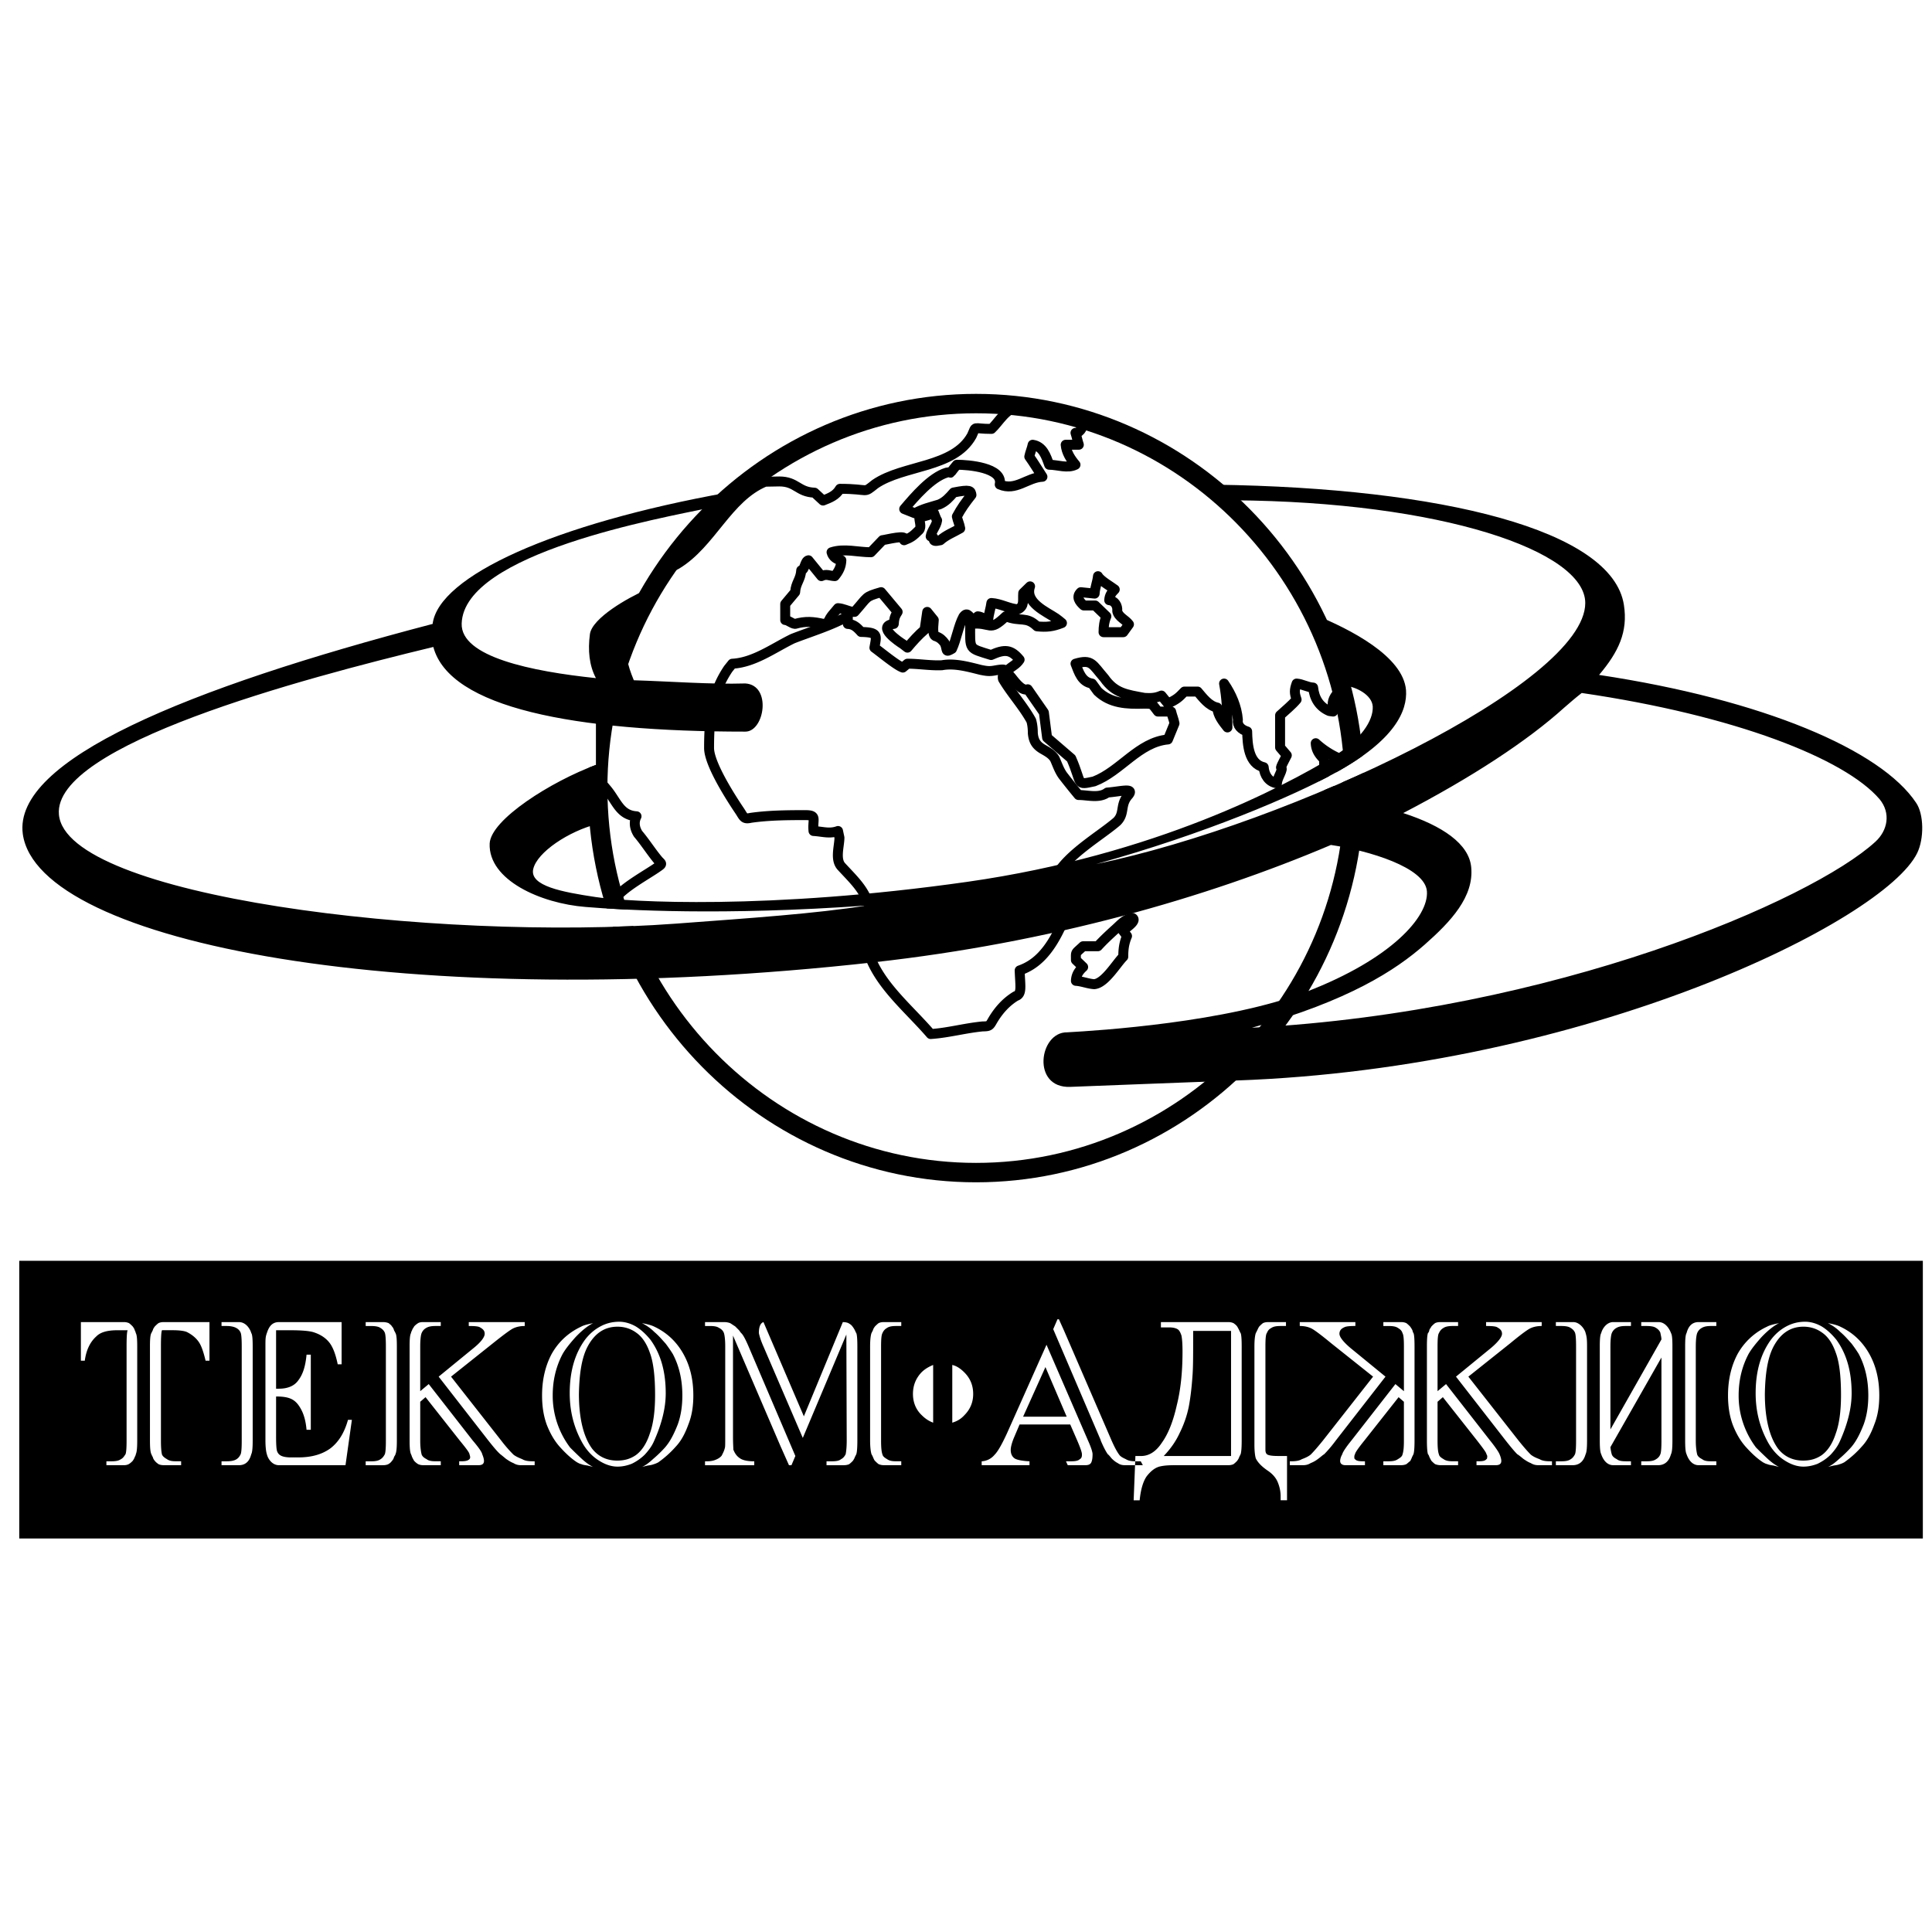 <svg xmlns="http://www.w3.org/2000/svg" width="2500" height="2500" viewBox="0 0 192.756 192.756"><path fill-rule="evenodd" clip-rule="evenodd" fill="#fff" d="M0 0h192.756v192.756H0V0z"/><path d="M134.348 82.044l-.141-1.918-2.1-1.971v-2.408c-.477-.438-.811-.927-.836-1.597a8.458 8.458 0 0 0 2.523 1.597v1.61l1.029.798c.001 1.314-.268 2.602-.475 3.889zM109.172 98.193c-.619-.038-1.211-.296-1.828-.334.025-.593.295-.992.721-1.379l-.721-.695c0-.876-.09-.605.721-1.378h1.469c.514-.566 1.107-1.12 1.674-1.635.566-.489 1.018-1.094 1.789-1.185.426.271-.516.889-.965 1.262l.412.541c-.297.695-.375 1.313-.375 2.061-.696.695-1.829 2.653-2.897 2.742zM61.33 89.746c.721-1.172 3.348-2.537 4.43-3.335.334-.231.206-.271-.052-.541-.721-.85-1.326-1.829-2.047-2.678-.386-.619-.425-1.224-.155-1.751-1.597-.103-1.932-1.365-2.859-2.55a13.872 13.872 0 0 0-1.017-1.133l.013.683c.193 5.123.477 6.965 1.687 11.305zM99.295 66.887c-.594.116-.877.064-1.455-.052-1.237-.309-2.589-.695-3.864-.463-1.146.051-2.306-.154-3.438-.154l-.464.386c-.592-.193-2.125-1.468-2.833-1.983.206-1.21.425-1.533-1.327-1.571-.386-.425-.721-.772-1.326-.798v-.785c-1.533.901-3.787 1.583-5.499 2.253-1.906.928-3.851 2.383-6.027 2.499l-.412.515c-1.648 2.447-1.906 4.997-1.906 7.895 0 1.674 2.409 5.318 3.078 6.31.386.592.399.811 1.082.657 1.791-.257 3.645-.271 5.448-.271 1.21 0 .695.399.811 1.584.915.052 1.584.31 2.447 0l.142.67c-.013.863-.45 2.15.181 2.859 1.468 1.597 2.743 2.679 2.949 4.984l.013.644-.657.786c.206 4.455 3.941 7.198 6.619 10.314 1.739-.115 3.426-.592 5.165-.759.682-.013.695-.039 1.018-.605.58-.979 1.326-1.829 2.305-2.421.645-.206.438-1.005.387-2.563 1.545-.54 2.949-1.738 4.275-4.751-.412-.425-.902-.786-1.326-1.21.051-.708.18-1.417.283-2.125.205-2.756 4.559-5.1 6.477-6.774.824-.824.258-1.661 1.146-2.64.619-.76-.771-.348-2.111-.245-.811.605-1.945.245-2.871.245a72.452 72.452 0 0 1-1.559-1.944c-.387-.541-.541-1.069-.812-1.662-.283-.476-.771-.721-1.236-.992-.643-.386-.889-.837-.953-1.571 0-.425-.037-.837-.154-1.25-.799-1.455-1.982-2.729-2.82-4.146-.198-.686.884-1.162-.776-.866z" fill-rule="evenodd" clip-rule="evenodd" fill="#fff" stroke="#000" stroke-width=".992" stroke-linecap="round" stroke-linejoin="round" stroke-miterlimit="2.613"/><path d="M100.775 67.428c.27.271 1.094 1.597 1.764 1.34l1.609 2.318.322 2.511 2.408 2.073c1.135 2.576.426 2.691 2.279 2.292 2.654-1.018 4.443-3.916 7.367-4.186l.656-1.597c-.076-.412-.244-.785-.334-1.185h-1.314c-.592-.734-.438-.798-1.416-.786-1.674.052-3.322-.013-4.598-1.236l-.566-.773c-1.031-.155-1.314-1.121-1.648-1.983 1.635-.49 1.688.09 2.871 1.442 1.057 1.507 2.203 1.636 4.006 1.97.656.039 1.107.026 1.699-.231l.645.798c.836-.399 1.055-.567 1.648-1.198h1.312c.529.618 1.121 1.43 1.959 1.597.064.799.541 1.378 1.018 1.983 0-1.481-.064-2.923-.336-4.378.734 1.069 1.275 2.305 1.379 3.606-.092.566.32.991.926 1.172.027 1.288.143 3.232 1.648 3.567.064.786.502 1.481 1.326 1.61 0-.541.709-1.468.4-1.584.064-.271.438-.901.58-1.21l-.67-.786v-3.207c.541-.502 1.172-1.004 1.648-1.571-.232-.657-.232-.94 0-1.597.553.039 1.08.374 1.648.399.115 1.069.604 1.906 1.621 2.344l.375.051c-.053-.734-.168-1.043.348-1.726l.617.064c-1.184-5.602-3.889-9.942-7.121-14.526-4.752-5.603-10.457-10.148-17.27-12.492-.438-.155-.914-.052-1.365-.078-.258.258-.309.915-.914.953.129.399.205.799.334 1.185h-1.312c.064.759.488 1.417.979 1.996-.799.399-1.791 0-2.627 0-.309-.862-.631-1.842-1.648-1.996-.078.399-.258.786-.336 1.185.465.644.877 1.352 1.314 2.009-1.533.077-2.666 1.468-4.264.772.387-1.7-3.167-1.971-4.274-1.971-1.043 1.249-.283.605-1.018.786-1.545.463-3.207 2.42-4.237 3.631l1.069.425c.812-.463 1.545-.605 2.447-.888.605-.258.992-.695 1.417-1.185 1.687-.335 1.712-.167 1.777.245-.619.785-1.005 1.313-1.456 2.15.078.399.271.786.334 1.185-.656.386-1.416.669-1.983 1.185-1.146.271-.296-.334-.966-.386.091-.567.567-1.03.645-1.597-.116-.155-.283-.67-.296-.695-.631.128-.721.283-1.481.36-.013.412.257.992-.025 1.301-.619.618-.799.747-1.494 1.017.464-.657-1.854-.026-2.15-.013l-1.159 1.21c-1.275 0-2.679-.412-3.928 0 .103.438.528.76.979.799-.025.644-.258 1.094-.657 1.583-.541-.025-.811-.257-1.339 0l-1.288-1.583c-.361.064-.361.979-.722 1.004-.051.927-.553 1.249-.605 2.176l-.992 1.185v1.597c.361.026.631.36.992.386 1.056-.296 1.803-.232 2.872.013l.413-.167c.231-.631.579-.889.991-1.417.49.026.927.271 1.404.361l.245.013c1.391-1.558.979-1.481 2.653-1.97l1.648 1.97c-.334.515-.348.734-.386 1.198-1.803.219.541 1.79.914 2.021l.451.348c.528-.631 1.082-1.25 1.712-1.79l.258-1.777.657.812c0 .309-.232 1.571.245 1.635.374.129.618.361.85.683.296.67 0 .979.721.554.425-.889.657-2.331 1.133-3.194.463-.644.579.193 1.082.283l.361-.334c.359.025.668.309 1.043.334.037-.566.244-1.107.309-1.661.928.052 1.738.567 2.652.631.684-.348.465-.889.527-1.623l.684-.669c-.566 1.635 1.635 2.537 2.576 3.181.205.141.412.321.605.477-.941.373-1.533.425-2.486.334-1.094-1.056-1.648-.412-3.117-1.004-1.738 1.661-1.352.528-3.553.76 0 2.653-.206 2.383 2.086 3.104 1.352-.605 1.982-.58 2.846.464-.322.502-.76.631-1.186 1.056.04.273.015.376.233.556zm11.293-4.353H110.1c0-.554.064-1.069.283-1.584l-1.121-1.082h-1.133c-.438-.386-.785-.863-.297-1.326.477.039.902.103 1.379.142.039-.631.27-1.12.334-1.739.232.438 1.365 1.082 1.674 1.327-.322.322-.527.593-.553 1.069.541.039.863.554.799 1.082.129.618.824.85 1.172 1.326l-.569.785zM66.778 56.598l.36-.116.348-.167c3.477-2.087 5.087-6.697 8.847-8.255l1.417-.026c1.726 0 1.842 1.056 3.516 1.12l.85.786c.695-.271 1.301-.502 1.687-1.172 3.078 0 2.241.528 3.516-.477 2.833-1.932 7.817-1.571 9.633-4.816.514-1.082-.025-.683 1.969-.683.723-.656 1.457-2.099 2.654-2.189l-.695-.077c-7.044-.785-12.75.412-18.944 3.065-6.221 3.155-11.604 6.979-15.158 13.007z" fill-rule="evenodd" clip-rule="evenodd" fill="#fff" stroke="#000" stroke-width=".992" stroke-linecap="round" stroke-linejoin="round" stroke-miterlimit="2.613"/><path d="M97.381 40.266c20.791 0 37.748 17.233 37.748 38.362s-16.957 38.362-37.748 38.362-37.748-17.233-37.748-38.362S76.59 40.266 97.381 40.266z" fill="none" stroke="#000" stroke-width="1.937" stroke-miterlimit="2.613"/><path d="M59.456 72.179c-9.153-1.131-15.126-3.534-16.222-7.634-13.182 3.181-37.92 9.79-37.355 16.716.707 8.128 37.214 12.688 61.599 10.885 7.563-.565 13.854-.989 18.978-1.803-14.313 1.025-24.208.46-28.025.142-4.488-.354-9.719-2.686-9.577-6.326.106-2.403 6.185-6.22 10.602-7.846v-4.134zm71.317-21.77l9.506 18.448c.143 2.015-1.129 4.983-7.031 8.235-4.135 2.262-13.041 6.114-23.891 9.118 19.438-4.029 48.805-18.023 48.805-26.046 0-4.383-11.732-8.518-27.389-9.755z" fill-rule="evenodd" clip-rule="evenodd" fill="#fff"/><path d="M139.998 81.12c6.785-3.534 12.369-7.174 16.08-10.532.529-.459 1.096-.954 1.73-1.449 15.232 2.226 26.26 6.538 29.723 10.602 1.131 1.378.812 3.11-.424 4.241-6.361 5.832-32.02 16.964-62.201 18.555 9.684-2.687 14.35-5.761 17.211-8.27 2.652-2.333 4.949-4.807 4.666-7.74-.213-2.332-2.863-4.134-6.785-5.407zm-30.641 5.089c19.438-4.029 48.805-18.023 48.805-26.046 0-5.195-14.383-10.107-35.129-10.249l-1.766-1.555c22.617.318 39.582 4.523 40.748 11.981.424 2.686-.531 4.7-2.475 6.997 16.398 2.474 28.131 7.493 31.631 12.758.777 1.131.812 3.569.105 5.018-3.287 6.75-32.867 21.452-67.961 22.689-7.668.282-10.85.424-16.539.636-3.887.142-3.109-5.478-.318-5.442 3.182-.177 15.975-.989 23.926-4.064 8.412-3.251 12.158-7.457 11.98-10.001-.176-2.403-5.83-4.064-9.578-4.63-12.475 5.301-28.059 9.754-45.518 11.698-46.332 5.195-83.475-1.873-84.994-12.793-.99-7.386 16.327-14.525 40.889-20.957.601-4.771 12.122-10.002 29.474-13.111l-1.803 1.52c-4.841 1.024-24.562 4.523-24.773 11.556-.106 3.322 6.962 4.771 13.394 5.443-.671-1.272-.813-2.757-.601-4.382s3.888-3.676 5.442-4.347c-.989 1.732-1.873 3.251-1.873 4.842 0 1.591.141 2.474.813 4.1 3.569.106 7.633.424 11.132.318 2.651.176 1.909 4.806 0 4.806-17.069 0-29.509-2.368-31.135-8.446-13.182 3.181-37.956 9.79-37.355 16.716.707 8.164 37.214 12.688 61.599 10.885 7.563-.565 13.854-.989 18.978-1.803-14.313 1.025-24.208.46-28.025.142-4.488-.354-9.719-2.686-9.577-6.326.106-2.403 6.185-6.22 10.602-7.846-.141 1.696-.106 3.853.106 5.902-2.792.707-5.973 2.792-6.361 4.488s2.933 2.297 6.22 2.792c3.287.495 17.211 1.308 37.108-1.52 18.836-2.687 31.594-9.542 36.471-12.476 2.791-1.696 4.029-3.605 3.959-5.019-.072-1.131-1.627-2.015-3.076-2.121-.635-2.049-1.555-4.629-2.721-7.033 3.535 1.449 8.836 4.135 9.117 7.527.143 2.05-1.094 4.983-7.031 8.235-4.134 2.298-13.04 6.114-23.89 9.118zM1.921 125.791h189.921v27.707H1.921v-27.707z" fill-rule="evenodd" clip-rule="evenodd"/><path d="M20.899 131.905H16.34c-.212 0-.389.035-.53.105-.142.106-.247.212-.354.318-.106.142-.177.247-.212.389l-.141.283c-.106.177-.142.601-.142 1.343v9.365c0 .707.036 1.166.142 1.378.035.071.071.177.141.283a.842.842 0 0 0 .212.389c.071.106.212.212.354.318.142.07.318.105.53.105h1.731v-.389h-.459c-.424 0-.707-.035-.954-.212-.248-.142-.424-.283-.495-.459-.071-.283-.106-.742-.106-1.379v-9.4c0-.954.035-1.484.106-1.626h1.061c.706 0 1.166.071 1.413.177.495.248.884.565 1.167.954s.495 1.025.707 1.909h.388v-3.851zm-12.829 0v3.853h.389c.141-1.061.53-1.873 1.166-2.439.424-.424 1.131-.601 2.085-.601h1.025c-.071.142-.106.672-.106 1.626v9.4c0 .742-.035 1.166-.106 1.343-.141.212-.247.39-.459.495-.247.177-.565.212-.989.212h-.459v.389h1.731c.212 0 .354-.035.495-.105.177-.106.283-.212.389-.318.106-.142.176-.282.212-.389.071-.142.106-.212.106-.283.106-.212.142-.671.142-1.378v-9.365c0-.742-.036-1.166-.142-1.343a.947.947 0 0 0-.106-.283c-.036-.142-.106-.247-.212-.389-.106-.106-.212-.212-.354-.318a1.192 1.192 0 0 0-.53-.105H8.07v-.002zm26.012 0h-6.256c-.812 0-1.06.671-1.201 1.096-.142.389-.142.601-.142 1.343v9.365c0 .707.071 1.166.142 1.378.106.46.53 1.096 1.201 1.096h6.645l.636-4.523h-.389c-.354 1.272-.919 2.191-1.731 2.827-.813.601-1.873.919-3.216.919h-.883c-.813-.035-1.096-.247-1.237-.601-.071-.177-.106-.672-.106-1.449v-4.028c1.414 0 1.979.317 2.509 1.308.283.529.459 1.201.53 2.014h.424v-7.492h-.424c-.106 1.131-.354 1.944-.813 2.545-.388.565-1.06.848-1.944.848h-.282v-5.831h1.484c1.095 0 1.802.071 2.191.177.707.212 1.237.565 1.59.99.389.459.671 1.201.883 2.227h.389v-4.209zm-10.249 14.278c.989 0 1.166-.884 1.237-1.096.105-.212.141-.671.141-1.378v-9.365c0-.742-.035-1.201-.141-1.343-.071-.283-.46-1.096-1.237-1.096h-1.731v.389h.495c.883 0 1.272.318 1.414.672.071.177.106.636.106 1.378v9.4c0 .742-.035 1.166-.106 1.343-.247.53-.636.707-1.414.707h-.495v.389h1.731zm14.383 0c.212 0 .389-.035.53-.105.177-.106.282-.212.353-.318a.837.837 0 0 0 .212-.389c.071-.142.142-.212.142-.283.106-.212.142-.671.142-1.378v-9.365c0-.742-.036-1.201-.142-1.343 0-.035-.071-.142-.142-.283a.842.842 0 0 0-.212-.389c-.071-.142-.212-.212-.318-.318a1.48 1.48 0 0 0-.565-.105h-1.731v.389h.494c.389 0 .742.035.955.177.248.142.389.318.459.495s.106.636.106 1.378v9.4c0 .742-.036 1.166-.106 1.343-.106.212-.248.39-.424.495-.248.177-.565.212-.99.212h-.494v.389h1.731v-.002zm4.559-8.093l-.849.707v-4.453c0-.742.071-1.201.142-1.343a1 1 0 0 1 .424-.495c.283-.177.601-.212 1.025-.212h.459v-.389H42.21c-.212 0-.389.035-.495.105a1.895 1.895 0 0 0-.389.318c-.071.142-.176.247-.212.389-.071.142-.106.212-.106.283-.106.177-.142.601-.142 1.343v9.365c0 .707.036 1.166.142 1.378.035.071.07.177.106.283.071.142.141.282.212.389.106.106.212.212.389.318.142.07.318.105.495.105h1.767v-.389h-.459c-.424 0-.742-.035-.955-.212-.283-.142-.424-.283-.495-.459-.071-.283-.142-.742-.142-1.379v-3.888l.53-.459 3.428 4.347c.636.777.954 1.202.954 1.343.035.106.07.212.07.318a.27.27 0 0 1-.07.177c-.177.177-.459.212-.848.212h-.176v.389h1.943c.354 0 .53-.142.53-.424 0-.177-.071-.424-.177-.672-.035-.212-.354-.671-.955-1.378l-4.38-5.617zm.99-.742l4.948 6.361c.53.672.919 1.131 1.202 1.378.141.106.354.283.565.46.212.142.459.318.742.424.283.177.53.212.778.212h1.343v-.389h-.142c-.424 0-.812-.035-1.096-.212-.353-.142-.671-.283-.883-.459a13.813 13.813 0 0 1-1.202-1.379l-5.019-6.396 4.17-3.322c1.06-.848 1.732-1.343 2.014-1.484.283-.141.672-.247 1.167-.247v-.389h-5.583v.389c.601 0 .989.035 1.13.142.318.177.459.354.459.636 0 .318-.354.813-1.096 1.414l-3.497 2.861zm17.847-4.984c.707 0 1.343.212 1.873.602.565.389 1.025 1.06 1.343 1.979.354.919.53 2.333.53 4.241 0 1.59-.177 2.897-.53 3.852-.318.99-.812 1.732-1.414 2.156-.53.354-1.096.53-1.837.53-1.061 0-1.909-.425-2.51-1.202-.848-1.166-1.308-3.004-1.308-5.442.036-2.05.283-3.604.849-4.7.707-1.344 1.696-2.016 3.004-2.016zm-2.439 13.995c-.283-.141-.671-.389-1.131-.812a36.14 36.14 0 0 1-1.166-1.131 8.577 8.577 0 0 1-1.732-5.195c0-1.555.353-2.934.989-4.135.283-.495.707-1.025 1.272-1.661.601-.636 1.202-1.131 1.767-1.414-.53.106-.954.212-1.202.354-1.272.602-2.262 1.521-2.933 2.722-.636 1.201-.955 2.58-.955 4.135 0 1.061.142 2.015.459 2.898.354.918.778 1.625 1.272 2.19.601.672 1.166 1.202 1.767 1.591.141.07.248.141.424.177.142.07.389.105.636.142.251.069.427.104.533.139zm2.616-14.489c-.671 0-1.272.141-1.873.459s-1.131.777-1.555 1.343c-1.025 1.414-1.52 3.181-1.52 5.337 0 1.731.389 3.322 1.166 4.771.389.742.919 1.379 1.591 1.838.671.46 1.343.707 2.014.707.495 0 .954-.105 1.414-.283a4.839 4.839 0 0 0 1.308-.918c.389-.424.707-.849.919-1.344.777-1.731 1.167-3.321 1.167-4.771 0-2.156-.495-3.923-1.52-5.337-.459-.565-.954-1.024-1.484-1.343-.567-.318-1.133-.459-1.627-.459zm2.261 14.489c.106-.035.283-.07.565-.141.283-.036.459-.071.636-.142.141-.036.283-.106.424-.177a10.108 10.108 0 0 0 1.767-1.591c.53-.565.919-1.308 1.237-2.19.354-.884.495-1.838.495-2.898 0-1.555-.318-2.934-.99-4.135s-1.626-2.12-2.898-2.722c-.283-.142-.671-.247-1.237-.354.424.212.848.495 1.237.884.459.389.778.777 1.131 1.166.318.425.53.742.707 1.025.636 1.201.954 2.58.954 4.135 0 1.061-.141 2.015-.459 2.898-.389.989-.777 1.731-1.272 2.297-.318.354-.707.742-1.166 1.131-.459.426-.812.674-1.131.814zm23.855-12.015c0-.742.035-1.166.141-1.343a.997.997 0 0 1 .425-.495c.247-.177.565-.212.989-.212h.459v-.389h-1.731c-.212 0-.389.035-.53.105-.141.106-.247.212-.354.318-.105.142-.176.247-.212.389l-.141.283c-.071.177-.141.601-.141 1.343v9.365c0 .707.07 1.166.141 1.378.035.071.106.177.141.283.071.142.106.282.212.389.106.106.212.212.354.318.177.07.318.105.53.105h1.731v-.389h-.459c-.424 0-.707-.035-.954-.212-.248-.142-.424-.283-.46-.459-.106-.283-.141-.742-.141-1.379v-9.398zm-8.552 10.92l-4.665-10.92c-.318-.742-.565-1.201-.742-1.343-.035-.035-.106-.142-.212-.283l-.389-.389c-.177-.106-.318-.212-.495-.318a1.668 1.668 0 0 0-.601-.105h-1.908v.389h.459c.389 0 .707.035.919.177.283.142.424.318.495.495s.142.636.142 1.343v9.047c0 .672 0 1.025-.036 1.096-.07.318-.212.565-.318.777-.141.177-.353.318-.636.424-.247.106-.565.142-.884.142h-.141v.389h4.912v-.389c-.672 0-1.166-.105-1.449-.317-.318-.213-.495-.495-.636-.849 0-.177-.036-.601-.036-1.308V133.25l4.736 11.026.848 1.908h.248l.389-.92zm-3.181-13.359c-.318.105-.459.495-.459 1.096.035.177.141.636.459 1.343l3.923 9.118 4.347-10.319.035 10.602c0 .742-.07 1.166-.106 1.343-.106.212-.247.39-.459.495-.212.177-.531.212-.99.212h-.459v.389h1.732c.176 0 .389-.035.53-.105.142-.106.248-.212.354-.318.106-.142.177-.282.212-.389l.142-.283c.071-.212.106-.671.106-1.378v-9.365c0-.742-.035-1.166-.106-1.343-.036-.035-.071-.142-.142-.283s-.141-.247-.248-.389c-.106-.142-.212-.212-.389-.318-.141-.07-.354-.105-.565-.105l-3.887 9.4-4.03-9.403zm18.837 10.036c.459-.141.848-.353 1.202-.741.601-.602.883-1.308.883-2.121 0-.848-.283-1.555-.883-2.155-.354-.354-.742-.637-1.202-.742v5.759zm-1.908 0v-5.76c-.424.177-.813.389-1.167.742-.565.601-.848 1.308-.848 2.155 0 .813.283 1.556.883 2.121.319.319.672.567 1.132.742zm13.323-.599h-4.348l2.227-4.948 2.121 4.948zm-2.014-7.175l-3.959 8.87c-.494 1.061-.883 1.768-1.236 2.121a1.778 1.778 0 0 1-1.273.636v.389h4.771v-.389c-.742-.035-1.201-.142-1.414-.247-.318-.177-.459-.495-.459-.884 0-.282.105-.671.283-1.131l.6-1.413h5.055l.707 1.625c.318.742.459 1.166.459 1.343v.071c0 .212-.07.354-.213.424-.176.177-.494.212-.918.212h-.459l.176.389h1.732c.318 0 .494-.07.602-.247.105-.212.141-.495.141-.849 0-.212-.141-.671-.459-1.378l-4.136-9.542zm1.236-2.545h-.141l-.426.99 4.736 11.062v.035c.283.672.531 1.131.707 1.378.105.071.211.212.389.425.176.177.389.354.602.459.246.177.494.212.742.212h1.766l-.211-.389h-.461c-.424 0-.74-.035-1.023-.212-.318-.142-.566-.283-.672-.459-.213-.283-.459-.742-.742-1.379l-4.771-11.026-.495-1.096zm17.176 13.642h-6.715c.672-.706 1.201-1.448 1.59-2.297.424-.848.742-1.767.92-2.686.176-.954.281-1.944.352-2.934.072-.884.072-2.12.072-3.676v-.883h3.781V145.264zm-5.654.919h5.371c.213 0 .389-.035.531-.105.141-.106.246-.212.352-.318.072-.106.178-.247.213-.389l.141-.283c.072-.212.107-.671.107-1.378v-9.365c0-.742-.035-1.201-.107-1.343-.035-.035-.07-.142-.141-.283s-.141-.282-.213-.389c-.105-.142-.211-.212-.352-.318a1.196 1.196 0 0 0-.531-.105h-6.715v.53h.883c.318 0 .602.07.779.177.176.105.281.317.389.636.07.354.105.884.105 1.59 0 2.015-.178 3.782-.566 5.337-.354 1.591-.848 2.862-1.484 3.746-.6.919-1.307 1.343-2.084 1.343h-.566l-.176 4.418h.6c.107-1.096.354-1.908.707-2.403.389-.494.777-.812 1.238-.954.423-.108.917-.144 1.519-.144zm9.293.53c.531.354.885.777 1.061 1.272.178.459.248.919.248 1.308v.389h.637v-4.418h-.92c-.424 0-.777-.035-.953-.105-.213-.071-.283-.248-.283-.53v-10.284c0-.742.035-1.201.141-1.343.107-.247.213-.389.424-.495.248-.177.566-.212.99-.212h.496v-.389h-1.768c-.213 0-.389.035-.531.105-.141.106-.246.212-.354.318-.105.142-.141.247-.211.389s-.105.212-.143.283c-.07.177-.141.601-.141 1.343v9.789c0 .707.07 1.166.141 1.379.213.424.601.812 1.166 1.201zm17.812-8.623l-.848.707v-4.453c0-.742.035-1.201.141-1.343.107-.247.248-.389.424-.495.248-.177.602-.212.99-.212h.494v-.389h-1.766c-.213 0-.389.035-.531.105-.141.106-.246.212-.354.318-.07.142-.176.247-.211.354-.035.177-.07.247-.143.318-.07.177-.105.601-.105 1.343v9.365c0 .707.035 1.166.105 1.378.072.071.107.177.143.283.07.142.141.282.211.389.107.106.213.212.354.318.178.07.354.105.531.105h1.766v-.389h-.494c-.389 0-.707-.035-.953-.212-.248-.142-.426-.283-.461-.459-.105-.283-.141-.742-.141-1.379v-3.888l.529-.459 3.43 4.347c.6.777.918 1.202.918 1.343.07.106.105.212.07.318 0 .071 0 .142-.07.177-.141.177-.389.212-.812.212h-.178v.389h1.943c.354 0 .531-.142.531-.424 0-.177-.07-.424-.178-.672-.07-.177-.354-.636-.953-1.378l-4.382-5.617zm.991-.742l4.947 6.361c.529.672.918 1.131 1.166 1.378.178.106.389.283.602.46.211.142.459.318.742.424.283.177.529.212.777.212h1.342v-.389h-.141c-.424 0-.812-.035-1.096-.212-.389-.142-.672-.283-.883-.459-.354-.354-.742-.813-1.201-1.379l-5.02-6.396 4.17-3.322c1.025-.848 1.697-1.343 1.98-1.484.281-.141.67-.247 1.166-.247v-.389h-5.549v.389c.6 0 .988.035 1.131.142.318.177.459.354.459.636 0 .318-.389.813-1.096 1.414l-3.496 2.861zm-6.043.742l-4.383 5.619c-.602.742-.883 1.201-.918 1.378-.143.248-.213.495-.213.672 0 .282.213.424.529.424h1.945v-.389h-.178c-.389 0-.672-.035-.812-.212-.07-.035-.07-.105-.07-.212 0-.071 0-.177.07-.283 0-.141.318-.601.918-1.343l3.43-4.347.529.459v3.888c0 .637-.035 1.061-.143 1.379-.035.176-.211.317-.459.459-.246.177-.564.212-.953.212h-.496v.389h1.768c.178 0 .389-.035.531-.105.141-.106.246-.212.389-.318.07-.142.141-.282.176-.389l.141-.283c.072-.212.107-.671.107-1.378v-9.365c0-.742-.035-1.201-.107-1.343-.035-.035-.07-.142-.105-.283a2.39 2.39 0 0 0-.246-.389c-.107-.106-.213-.212-.354-.318a1.196 1.196 0 0 0-.531-.105h-1.768v.389h.496c.424 0 .742.035.988.212.178.106.354.248.424.495.107.177.143.601.143 1.343v4.453l-.848-.709zm-.991-.742l-3.498-2.862c-.707-.601-1.096-1.096-1.096-1.414 0-.282.141-.495.459-.636.176-.106.529-.142 1.131-.142v-.389h-5.549v.389c.494 0 .885.106 1.166.247.283.142.955.637 1.98 1.484l4.17 3.322-5.02 6.396c-.459.565-.848 1.025-1.201 1.379-.211.176-.494.317-.883.459-.283.177-.672.212-1.096.212h-.105v.389h1.307c.248 0 .494-.035.777-.212a2.86 2.86 0 0 0 .742-.424c.248-.177.424-.354.602-.46.246-.247.67-.706 1.166-1.378l4.948-6.36zm18.731 8.835c.955-.035 1.166-.884 1.236-1.096.107-.212.143-.671.143-1.378v-9.365c0-.742-.035-.989-.143-1.343-.07-.354-.564-1.096-1.236-1.096h-1.732v.389h.496c.389 0 .742.035.953.177.248.142.389.318.461.495.07.177.105.636.105 1.378v9.4c0 .742-.035 1.166-.105 1.343-.107.212-.248.39-.426.495-.246.177-.564.212-.988.212h-.496v.389h1.732zm8.801-10.744v8.305c0 .742-.035 1.166-.107 1.343a.962.962 0 0 1-.424.495c-.248.177-.564.212-.99.212h-.494v.389h1.732c.953-.035 1.166-.884 1.236-1.096.107-.212.143-.671.143-1.378v-9.365c0-.742-.035-1.166-.143-1.343-.07-.212-.459-1.096-1.236-1.096h-1.732v.389h.494c.391 0 .742.035.955.177.248.142.389.318.459.495.035.212.107.459.107.671l-5.09 8.977v-8.27c0-.742.07-1.201.141-1.343a.998.998 0 0 1 .426-.495c.281-.177.6-.212 1.023-.212h.459v-.389h-1.766c-.672 0-1.096.671-1.201 1.096-.107.177-.143.601-.143 1.343v9.365c0 .707.035 1.166.143 1.378.141.425.494 1.096 1.201 1.096h1.766v-.389h-.459c-.424 0-.742-.035-.953-.212-.283-.142-.424-.283-.496-.459a4.102 4.102 0 0 1-.141-.742l5.09-8.942zm3.427-1.095c0-.742.07-1.166.141-1.343a.995.995 0 0 1 .424-.495c.283-.177.602-.212.99-.212h.494v-.389h-1.766c-.85 0-1.096.707-1.203 1.096-.105.177-.141.601-.141 1.343v9.365c0 .707.035 1.166.141 1.378.143.425.496 1.096 1.203 1.096h1.766v-.389h-.494c-.389 0-.707-.035-.92-.212-.281-.142-.424-.283-.494-.459-.07-.283-.141-.742-.141-1.379v-9.4zm10.745-1.98c.705 0 1.342.212 1.871.602.566.389 1.025 1.06 1.344 1.979.354.919.529 2.333.529 4.241 0 1.59-.176 2.897-.529 3.852-.318.99-.812 1.732-1.414 2.156-.529.354-1.096.53-1.838.53-1.059 0-1.908-.425-2.508-1.202-.85-1.166-1.309-3.004-1.309-5.442.035-2.05.283-3.604.848-4.7.707-1.344 1.697-2.016 3.006-2.016zm-2.44 13.995c-.283-.141-.672-.389-1.131-.812a37.207 37.207 0 0 1-1.166-1.131 8.577 8.577 0 0 1-1.236-2.297 8.454 8.454 0 0 1-.496-2.898c0-1.555.354-2.934.99-4.135.283-.495.707-1.025 1.271-1.661.602-.636 1.201-1.131 1.768-1.414-.529.106-.955.212-1.201.354a6.456 6.456 0 0 0-2.934 2.722c-.637 1.201-.955 2.58-.955 4.135 0 1.061.143 2.015.461 2.898.354.918.777 1.625 1.271 2.19.602.672 1.166 1.202 1.768 1.591.141.07.246.141.424.177.141.07.389.105.637.142.246.069.424.104.529.139zm2.615-14.489c-.672 0-1.271.141-1.873.459s-1.131.777-1.555 1.343c-1.025 1.414-1.52 3.181-1.52 5.337 0 1.731.389 3.322 1.166 4.771.389.742.918 1.379 1.59 1.838.672.46 1.344.707 2.016.707.494 0 .953-.105 1.412-.283.496-.247.92-.529 1.309-.918.389-.424.707-.849.918-1.344.777-1.731 1.166-3.321 1.166-4.771 0-2.156-.494-3.923-1.52-5.337-.459-.565-.953-1.024-1.484-1.343-.564-.318-1.13-.459-1.625-.459zm2.262 14.489c.105-.035.283-.07.566-.141.281-.036.459-.071.635-.142.143-.036.283-.106.424-.177a10.04 10.04 0 0 0 1.768-1.591c.529-.565.92-1.308 1.236-2.19.354-.884.496-1.838.496-2.898 0-1.555-.318-2.934-.99-4.135s-1.625-2.12-2.898-2.722c-.283-.142-.67-.247-1.236-.354.424.212.848.495 1.236.884.461.389.777.777 1.131 1.166.318.425.531.742.707 1.025.637 1.201.955 2.58.955 4.135 0 1.061-.143 2.015-.461 2.898-.387.989-.775 1.731-1.271 2.297-.318.354-.707.742-1.166 1.131-.46.426-.814.674-1.132.814z" fill-rule="evenodd" clip-rule="evenodd" fill="#fff"/></svg>